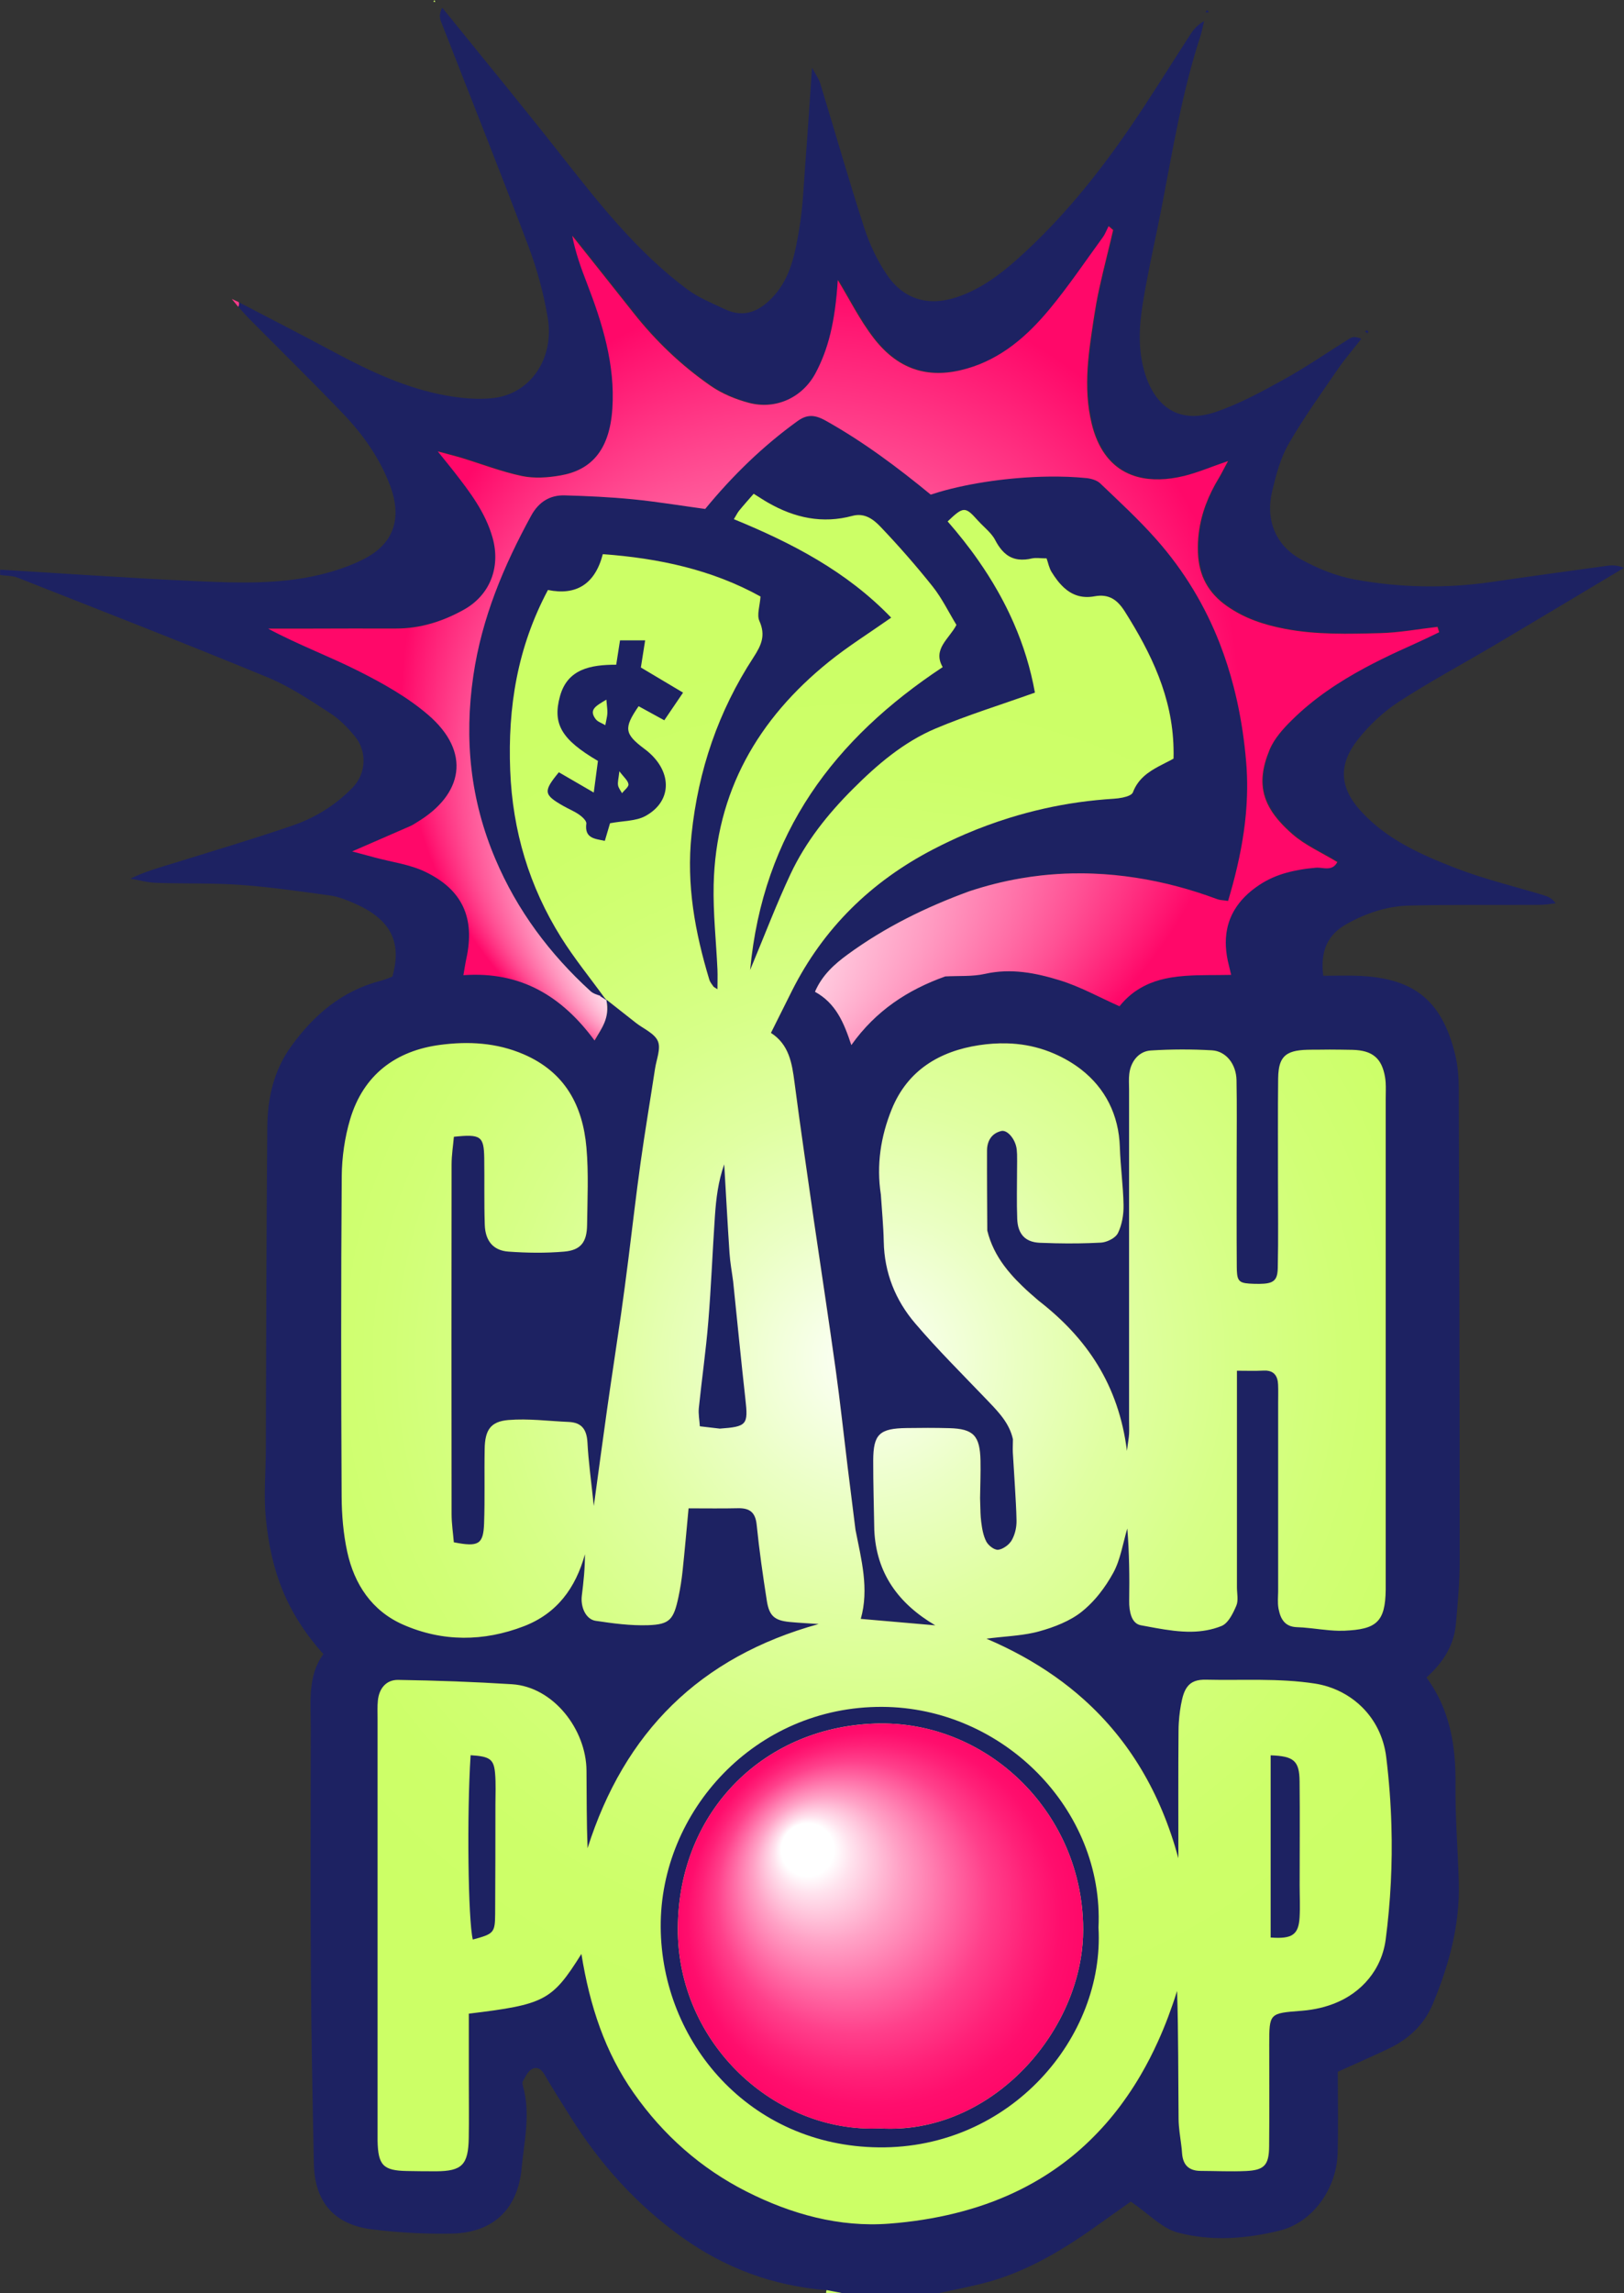 <?xml version="1.0" encoding="UTF-8"?>
<svg id="Layer_2" data-name="Layer 2" xmlns="http://www.w3.org/2000/svg" xmlns:xlink="http://www.w3.org/1999/xlink" viewBox="0 0 303.71 428.74">
  <rect x="0" y="0" width="303.71" height="428.74" fill="#333333" stroke="none"/>
  <defs>
    <radialGradient id="radial-gradient" cx="162.04" cy="254.08" fx="162.04" fy="254.08" r="133.82" gradientUnits="userSpaceOnUse">
      <stop offset="0" stop-color="#fff"/>
      <stop offset=".05" stop-color="#f9ffee"/>
      <stop offset=".2" stop-color="#ebffc5"/>
      <stop offset=".35" stop-color="#e0ffa2"/>
      <stop offset=".51" stop-color="#d7ff88"/>
      <stop offset=".67" stop-color="#d1ff75"/>
      <stop offset=".83" stop-color="#cdff69"/>
      <stop offset="1" stop-color="#cf6"/>
    </radialGradient>
    <radialGradient id="radial-gradient-2" cx="159.67" cy="118.84" fx="122.74" fy="194.14" r="94.46" gradientUnits="userSpaceOnUse">
      <stop offset="0" stop-color="#fff"/>
      <stop offset=".08" stop-color="#fff2f7"/>
      <stop offset=".22" stop-color="#ffd0e2"/>
      <stop offset=".4" stop-color="#ff9ac1"/>
      <stop offset=".63" stop-color="#ff5094"/>
      <stop offset=".83" stop-color="#ff0869"/>
    </radialGradient>
    <radialGradient id="radial-gradient-3" cx="164.67" cy="360.12" fx="148.98" fy="343.71" r="37.9" gradientUnits="userSpaceOnUse">
      <stop offset=".13" stop-color="#fff"/>
      <stop offset=".19" stop-color="#ffe3ee"/>
      <stop offset=".36" stop-color="#ffa2c6"/>
      <stop offset=".53" stop-color="#ff6ba5"/>
      <stop offset=".67" stop-color="#ff408b"/>
      <stop offset=".81" stop-color="#ff2178"/>
      <stop offset=".92" stop-color="#ff0e6d"/>
      <stop offset="1" stop-color="#ff0869"/>
    </radialGradient>
  </defs>
  <g id="Layer_1-2" data-name="Layer 1">
    <path d="M183.08,412.5c-1.46.48-2.96.91-4.5,1.28,1.54-.38,3.04-.81,4.5-1.28Z" style="fill: none; stroke-width: 0px;"/>
    <path d="M206.76,397.09c-.97,1.1-1.97,2.15-3.02,3.16,1.04-1.01,2.05-2.06,3.02-3.16Z" style="fill: none; stroke-width: 0px;"/>
    <path d="M209.55,393.65c-.89,1.2-1.82,2.34-2.79,3.44.97-1.1,1.9-2.25,2.79-3.44Z" style="fill: none; stroke-width: 0px;"/>
    <path d="M203.74,400.25c-1.04,1.01-2.12,1.96-3.24,2.88,1.12-.91,2.2-1.87,3.24-2.88Z" style="fill: none; stroke-width: 0px;"/>
    <path d="M200.5,403.13c-2.24,1.82-4.63,3.45-7.17,4.89,2.54-1.44,4.93-3.07,7.17-4.89Z" style="fill: none; stroke-width: 0px;"/>
    <path d="M212.12,389.92c-.82,1.29-1.67,2.53-2.57,3.73.89-1.2,1.75-2.44,2.57-3.73Z" style="fill: none; stroke-width: 0px;"/>
    <path d="M216.57,381.62c-1,2.21-2.09,4.32-3.26,6.33,1.17-2,2.26-4.11,3.26-6.33Z" style="fill: none; stroke-width: 0px;"/>
    <path d="M251.28,373.78c-.86.46-1.8.86-2.8,1.18,1.01-.33,1.94-.73,2.8-1.18Z" style="fill: none; stroke-width: 0px;"/>
    <path d="M248.48,374.96c-1.01.33-2.09.59-3.24.77,1.15-.18,2.23-.44,3.24-.77Z" style="fill: none; stroke-width: 0px;"/>
    <path d="M220.14,372.21c-.52,1.66-1.08,3.28-1.67,4.85.59-1.57,1.15-3.18,1.67-4.85Z" style="fill: none; stroke-width: 0px;"/>
    <path d="M205.22,82.34c-.41-.93-.75-1.95-1.02-3.06-.43-1.75-.68-3.49-.79-5.21.11,1.73.36,3.46.79,5.21.27,1.11.62,2.13,1.02,3.06Z" style="fill: none; stroke-width: 0px;"/>
    <path d="M236.11,146.7c-.05-.66-.03-1.34.06-2.04-.08.7-.1,1.38-.06,2.04Z" style="fill: none; stroke-width: 0px;"/>
    <path d="M266.83,119.32c.77-.37,1.54-.75,2.31-1.11-.11-.33-.21-.66-.32-1,.11.33.21.66.32,1-.77.37-1.54.74-2.31,1.11Z" style="fill: none; stroke-width: 0px;"/>
    <path d="M221.35,316.75c.19-.56.43-1.03.72-1.41-.29.38-.53.85-.72,1.41Z" style="fill: none; stroke-width: 0px;"/>
    <path d="M237.43,140.16c-.34.81-.61,1.58-.82,2.33.21-.75.49-1.52.82-2.33.86-2.06,2.51-3.91,4.14-5.51,4.09-4.05,8.78-7.16,13.75-9.83-4.97,2.67-9.66,5.78-13.75,9.83-1.62,1.61-3.28,3.45-4.14,5.51Z" style="fill: none; stroke-width: 0px;"/>
    <path d="M224.48,106.41c-.25-.95-.39-1.97-.43-3.05-.05-1.29,0-2.55.16-3.77-.16,1.22-.21,2.48-.16,3.77.04,1.09.19,2.1.43,3.05Z" style="fill: none; stroke-width: 0px;"/>
    <path d="M208.37,86.82c-1.28-1.14-2.34-2.62-3.15-4.48.81,1.86,1.87,3.34,3.15,4.48Z" style="fill: none; stroke-width: 0px;"/>
    <path d="M229.68,86.21c-.83.29-1.61.57-2.34.83.73-.27,1.5-.55,2.34-.83h0Z" style="fill: none; stroke-width: 0px;"/>
    <path d="M210.45,88.26c.74.39,1.54.7,2.38.92-.84-.22-1.63-.53-2.38-.92Z" style="fill: none; stroke-width: 0px;"/>
    <path d="M221.51,88.99c.62-.15,1.23-.33,1.85-.53-.62.2-1.23.38-1.85.53Z" style="fill: none; stroke-width: 0px;"/>
    <path d="M189.42,64.53c1.27-.96,2.46-2.01,3.6-3.14-1.14,1.13-2.33,2.18-3.6,3.14Z" style="fill: none; stroke-width: 0px;"/>
    <path d="M231.98,114.84c.86.45,1.74.84,2.65,1.18-.9-.34-1.79-.73-2.65-1.18Z" style="fill: none; stroke-width: 0px;"/>
    <path d="M220.38,390.24c-.02-3.99-.04-7.98-.1-11.99.06,4.01.08,8.01.1,11.99Z" style="fill: none; stroke-width: 0px;"/>
    <path d="M230.6,165.25c.57-2.14,1.07-4.28,1.48-6.43-.41,2.15-.91,4.29-1.48,6.43Z" style="fill: none; stroke-width: 0px;"/>
    <path d="M200.58,163.31c.65-.01,1.31-.02,1.96-.01-.65,0-1.31,0-1.96.01Z" style="fill: none; stroke-width: 0px;"/>
    <path d="M231.95,133.98c-.34-1.88-.75-3.74-1.22-5.57.47,1.83.88,3.69,1.22,5.57Z" style="fill: none; stroke-width: 0px;"/>
    <path d="M230.73,128.41c-.71-2.75-1.57-5.44-2.59-8.07,1.02,2.63,1.88,5.32,2.59,8.07Z" style="fill: none; stroke-width: 0px;"/>
    <path d="M188.91,152.88c-1.4.43-2.79.9-4.17,1.41,1.38-.51,2.77-.98,4.17-1.41Z" style="fill: none; stroke-width: 0px;"/>
    <path d="M243.3,162.58c-.93.15-1.84.35-2.73.6.89-.25,1.8-.44,2.73-.6Z" style="fill: none; stroke-width: 0px;"/>
    <path d="M184.74,154.3c-1.38.51-2.75,1.05-4.11,1.63,1.36-.58,2.73-1.13,4.11-1.63Z" style="fill: none; stroke-width: 0px;"/>
    <path d="M221.7,182.43c-.93.07-1.85.17-2.75.32.9-.15,1.82-.25,2.75-.32Z" style="fill: none; stroke-width: 0px;"/>
    <path d="M215.05,183.84c-.83.34-1.64.76-2.42,1.28.78-.51,1.58-.93,2.42-1.28Z" style="fill: none; stroke-width: 0px;"/>
    <path d="M248.73,196.21c1.41,0,2.82.02,4.24.05-1.41-.03-2.82-.04-4.24-.05Z" style="fill: none; stroke-width: 0px;"/>
    <path d="M212.27,303.26c-.29-.29-.51-.67-.67-1.1.16.43.38.81.67,1.1Z" style="fill: none; stroke-width: 0px;"/>
    <path d="M185.21,289.04c.3.26.63.48.95.6-.32-.12-.65-.34-.95-.6Z" style="fill: none; stroke-width: 0px;"/>
    <path d="M209.41,291.06c-.21.7-.45,1.38-.74,2.03.29-.65.53-1.34.74-2.03Z" style="fill: none; stroke-width: 0px;"/>
    <path d="M210.54,286.8c-.29,1.06-.54,2.14-.82,3.2.29-1.06.54-2.14.82-3.2Z" style="fill: none; stroke-width: 0px;"/>
    <path d="M213.36,303.84c-.44-.08-.8-.28-1.09-.58.29.29.65.5,1.09.58Z" style="fill: none; stroke-width: 0px;"/>
    <path d="M211.4,301.48c-.11-.47-.17-.98-.2-1.48.02.5.09,1.01.2,1.48Z" style="fill: none; stroke-width: 0px;"/>
    <path d="M197.28,313.41c1.92,1.35,3.73,2.79,5.43,4.32-1.7-1.53-3.51-2.97-5.43-4.32Z" style="fill: none; stroke-width: 0px;"/>
    <path d="M210.96,270.15c.04-.31.08-.59.12-.84-.03.25-.07.52-.12.84Z" style="fill: none; stroke-width: 0px;"/>
    <path d="M210.18,225.26c.01.88-.06,1.8-.22,2.7.17-.9.24-1.82.22-2.7Z" style="fill: none; stroke-width: 0px;"/>
    <path d="M241,196.94c.55-.3,1.24-.48,2.09-.59-.85.1-1.54.29-2.09.59Z" style="fill: none; stroke-width: 0px;"/>
    <path d="M239.04,299.89c.02.29.05.57.1.85.05.23.1.46.16.68-.06-.22-.11-.45-.16-.68-.05-.28-.09-.57-.1-.85Z" style="fill: none; stroke-width: 0px;"/>
    <path d="M197.8,108.5c-.38-.5-.75-1.03-1.09-1.59-.12-.19-.22-.4-.3-.61.09.21.19.41.3.61.34.56.7,1.09,1.09,1.59Z" style="fill: none; stroke-width: 0px;"/>
    <path d="M186.74,289.74c-.17.02-.37-.02-.58-.1.21.08.41.12.58.1h0Z" style="fill: none; stroke-width: 0px;"/>
    <path d="M199.03,109.86c-.29-.27-.57-.56-.84-.87.27.31.55.6.84.87Z" style="fill: none; stroke-width: 0px;"/>
    <path d="M182.58,280.03c.24-.01.49,0,.75.02.01.37.02.74.03,1.11,0-.37-.02-.74-.03-1.11-.26-.03-.51-.03-.75-.02Z" style="fill: none; stroke-width: 0px;"/>
    <path d="M220.91,400.98c.07.53.13,1.06.16,1.59.04.56.14,1.04.31,1.46-.17-.41-.27-.9-.31-1.46-.04-.53-.1-1.06-.16-1.59Z" style="fill: none; stroke-width: 0px;"/>
    <path d="M190.03,281.06c.05,1.06.1,2.12.12,3.18,0,.31,0,.63-.04.95.03-.32.05-.64.04-.95-.03-1.06-.07-2.12-.12-3.18Z" style="fill: none; stroke-width: 0px;"/>
    <path d="M189.06,288.27c-.23.31-.54.61-.89.85.34-.24.65-.54.89-.85Z" style="fill: none; stroke-width: 0px;"/>
    <path d="M229.68,168.46c-.21-.03-.4-.06-.59-.08.19.02.39.05.59.08h0Z" style="fill: none; stroke-width: 0px;"/>
    <path d="M209.37,188.13c.67-.84,1.38-1.55,2.12-2.16-.74.61-1.45,1.33-2.12,2.16Z" style="fill: none; stroke-width: 0px;"/>
    <path d="M187.43,102.88c-.45-.52-.86-1.14-1.24-1.87-.18-.36-.41-.69-.67-1.01.26.32.48.65.67,1.01.38.73.78,1.36,1.24,1.87Z" style="fill: none; stroke-width: 0px;"/>
    <path d="M250.09,161.16c-.47.91-1.14,1.15-1.85,1.17.71-.02,1.38-.26,1.85-1.17-1.45-.88-2.95-1.66-4.38-2.48,1.44.82,2.94,1.6,4.38,2.48Z" style="fill: none; stroke-width: 0px;"/>
    <path d="M208.22,231.46c.41-.28.74-.61.91-.96.38-.78.65-1.65.82-2.54-.17.9-.44,1.77-.82,2.54-.17.35-.5.68-.91.96Z" style="fill: none; stroke-width: 0px;"/>
    <path d="M233.08,142.6c-.16-1.95-.38-3.87-.66-5.78.28,1.9.5,3.83.66,5.78.27,3.27.22,6.52-.08,9.76.3-3.24.35-6.49.08-9.76Z" style="fill: none; stroke-width: 0px;"/>
    <path d="M177.84,254.67c2.27,2.38,4.58,4.73,6.85,7.1.77.81,1.54,1.6,2.24,2.45-.7-.84-1.48-1.64-2.24-2.45-2.27-2.38-4.58-4.73-6.85-7.1Z" style="fill: none; stroke-width: 0px;"/>
    <path d="M250.38,304.87c.37,0,.73,0,1.1-.01,1.47-.07,2.69-.19,3.68-.45-1,.25-2.21.38-3.68.45-.37.02-.73.02-1.1.01Z" style="fill: none; stroke-width: 0px;"/>
    <path d="M239.06,262.35c0,11.64,0,23.28,0,34.92,0,.29,0,.58-.02.88.01-.29.02-.59.02-.88,0-11.64,0-23.28,0-34.92Z" style="fill: none; stroke-width: 0px;"/>
    <path d="M239.78,302.63c.21.36.47.68.8.93-.33-.25-.59-.56-.8-.93Z" style="fill: none; stroke-width: 0px;"/>
    <path d="M239.05,258.86c0-.22-.03-.43-.06-.63.03.2.05.41.06.63.05,1.16.01,2.33.01,3.49,0-1.16.03-2.33-.01-3.49Z" style="fill: none; stroke-width: 0px;"/>
    <path d="M193.55,232.21c.3.06.62.09.96.11.95.04,1.9.07,2.86.09-.95-.02-1.91-.05-2.86-.09-.34-.01-.66-.05-.96-.11Z" style="fill: none; stroke-width: 0px;"/>
    <path d="M231.34,256.24c.98,0,1.84.02,2.63.02-.8,0-1.65-.02-2.63-.02h0Z" style="fill: none; stroke-width: 0px;"/>
    <path d="M220.42,323.53c0-.49.02-.98.05-1.47-.03.49-.05.98-.05,1.47-.07,7.96-.03,15.92-.03,23.87,0-7.96-.04-15.92.03-23.87Z" style="fill: none; stroke-width: 0px;"/>
    <path d="M232.08,239.56c-.13-.09-.24-.2-.33-.33.09.13.2.24.33.33Z" style="fill: none; stroke-width: 0px;"/>
    <path d="M229.99,198.06c-.4-.5-.89-.91-1.44-1.21.55.3,1.03.71,1.44,1.21Z" style="fill: none; stroke-width: 0px;"/>
    <path d="M187.79,211.42c.61.11,1.26.7,1.74,1.48-.47-.79-1.12-1.37-1.74-1.48Z" style="fill: none; stroke-width: 0px;"/>
    <path d="M246.61,196.23c-.71,0-1.41,0-2.12.02-.51.01-.97.04-1.4.1.43-.05.89-.08,1.4-.1.71-.02,1.41-.02,2.12-.02Z" style="fill: none; stroke-width: 0px;"/>
    <path d="M238.68,238.9c-.19.35-.47.61-.86.78.4-.17.67-.42.86-.78Z" style="fill: none; stroke-width: 0px;"/>
    <path d="M184.66,222.58c-.01-2.49-.02-4.98-.01-7.47,0-.23.02-.45.04-.66-.03.21-.04.44-.04.66,0,2.49,0,4.98.01,7.47Z" style="fill: none; stroke-width: 0px;"/>
    <path d="M288.74,167.39c-5.52-1.67-11.17-3.01-16.53-5.09-6.46-2.51-12.86-5.33-17.71-10.65-4.05-4.44-4.22-8.73-.55-13.39,2.12-2.69,4.76-5.17,7.63-7.04,5.81-3.78,11.94-7.06,17.91-10.59,8.09-4.79,16.15-9.64,24.22-14.46-1.2-.5-2.17-.52-3.12-.39-7.19.99-14.38,1.97-21.55,3.02-8.6,1.26-17.2,1.1-25.7-.46-3.5-.64-6.99-2.07-10.11-3.8-4.72-2.61-6.59-7.39-5.32-12.69.72-3.02,1.54-6.16,3.06-8.82,2.79-4.86,6.09-9.43,9.26-14.06,1.34-1.95,2.9-3.75,4.36-5.62-1.17-.52-1.73-.34-2.2-.05-4.07,2.54-8.03,5.29-12.23,7.61-4.17,2.31-8.43,4.64-12.92,6.15-6.55,2.19-11.2-.76-13.19-7.49-1.26-4.25-1.02-8.57-.34-12.8.97-6.03,2.37-11.98,3.53-17.97,2.07-10.7,3.8-21.47,7.2-31.87.32-.98.5-1.99.75-2.99-1.24.69-1.97,1.57-2.59,2.53-3.79,5.83-7.42,11.76-11.35,17.48-6.12,8.91-12.9,17.29-21.01,24.51-3.35,2.99-6.94,5.64-11.26,7.09-5.27,1.77-9.91.51-13.08-4.13-1.84-2.69-3.28-5.77-4.29-8.87-2.9-8.94-5.47-17.99-8.22-26.98-.27-.87-.85-1.65-1.53-2.92-.44,6.36-.81,12.15-1.25,17.92-.31,4.12-.46,8.28-1.16,12.35-.75,4.37-1.54,8.84-4.68,12.35-2.54,2.84-5.49,4.32-9.26,2.52-2.36-1.13-4.87-2.12-6.95-3.67-9.56-7.11-16.79-16.42-24.09-25.69-7.15-9.08-14.5-18-21.76-26.99-.63,1.19-.49,1.92-.23,2.6,5.46,13.99,11.04,27.94,16.34,41.99,1.62,4.3,2.85,8.82,3.61,13.35,1.29,7.68-3.24,14.27-10.2,15.05-2.91.32-5.97.04-8.87-.49-7.38-1.35-14.11-4.49-20.69-8.01-5.96-3.19-11.98-6.28-17.98-9.41.08.3.05.6-.1.87.67.73,1.31,1.49,2.01,2.2,5.82,5.88,11.73,11.68,17.46,17.65,3.79,3.95,6.95,8.37,8.9,13.57,2.28,6.1.72,10.85-4.94,13.73-2.61,1.32-5.47,2.27-8.32,2.95-7.47,1.76-15.12,1.52-22.7,1.18-12.33-.55-24.65-1.42-36.98-2.16v1c1.1.16,2.28.1,3.29.5,15.64,6.17,31.31,12.27,46.85,18.68,4.08,1.69,7.84,4.24,11.58,6.65,1.78,1.14,3.34,2.75,4.68,4.4,2.17,2.66,2.17,6.79-.48,9.52-3.21,3.3-6.99,5.63-11.23,7.09-7.32,2.51-14.75,4.72-22.14,7.01-2.67.83-5.38,1.55-8.18,2.92,1.58.27,3.15.72,4.73.78,5.31.19,10.63.01,15.92.39,5.58.4,11.14,1.22,16.7,1.98,1.45.2,2.88.76,4.24,1.34,6.71,2.85,9.37,6.98,7.4,13.83-.61.22-1.35.56-2.12.76-7.27,1.85-12.59,6.4-16.85,12.33-3.2,4.45-4.38,9.62-4.42,14.98-.17,20.1-.22,40.2-.27,60.3-.01,4.26-.42,8.49-.01,12.8.96,10.06,3.91,17.8,10.77,25.5-2.96,4.01-2.36,8.87-2.36,13.64-.01,15.29-.08,30.57.02,45.86.07,11.94.32,23.87.56,35.8.15,7.16,3.8,11.39,10.96,12.26,4.91.6,9.9.88,14.84.78,7.7-.16,12.33-4.52,13.05-12.22.48-5.06,1.71-10.16.27-15.28-.09-.31-.18-.74-.04-.98.45-.78.86-1.73,1.56-2.19.92-.6,1.8-.23,2.43.85,1.59,2.71,3.27,5.37,4.94,8.03,5.52,8.79,12.33,16.38,20.81,22.45,8.13,5.83,17.14,9.13,27.08,9.92.97.19,1.93.38,2.9.57h17.94c2.69-.58,5.39-1.1,8.06-1.76,8.51-2.09,15.79-6.63,22.79-11.69,1.96-1.41,3.94-2.79,5.19-3.68,3.4,2.32,5.84,5.01,8.79,5.79,6.26,1.66,12.81,1.18,19.08-.38,6.14-1.53,10.63-7.79,10.81-14.5.14-5.09.03-10.2.03-15.19,3.27-1.48,6.44-2.86,9.56-4.35,3.72-1.77,6.61-4.49,8.2-8.31,3.01-7.22,5.07-14.69,4.87-22.61-.16-6.12-.69-12.25-.62-18.36.09-7.27-1.02-14.1-5.43-20.07,3.11-2.82,5.14-6,5.5-9.98.36-3.94.71-7.89.71-11.84,0-29.42-.07-58.84-.17-88.26,0-2.13-.17-4.31-.67-6.38-2.59-10.74-8.35-14.25-17.77-14.73-2.26-.11-4.53-.02-6.91-.02-.56-4.61.77-7.66,4.38-9.68,3.66-2.05,7.61-3.36,11.77-3.45,8.12-.19,16.25-.08,24.37-.13.98,0,1.97-.19,2.95-.29-.73-1.01-1.45-1.26-2.18-1.48ZM248.24,162.33c-.27,0-.54-.01-.81-.04-.09,0-.18-.02-.27-.03-.18-.02-.36-.04-.53-.05-.17,0-.34,0-.51,0-.95.09-1.89.2-2.82.35s-1.84.35-2.73.6-1.77.56-2.63.94-1.69.83-2.5,1.38c-2.01,1.34-3.53,2.88-4.56,4.61-.69,1.16-1.16,2.4-1.42,3.73-.38,2-.27,4.19.34,6.59.06.23.11.46.18.75.07.29.15.63.26,1.09-2.85.07-5.75-.03-8.54.18-.93.07-1.85.17-2.75.32-1.35.23-2.66.57-3.91,1.09-.83.34-1.64.76-2.42,1.28-.39.26-.77.54-1.14.84-.74.61-1.45,1.33-2.12,2.16-3.76-1.67-7.34-3.67-11.16-4.85-4.49-1.38-9.14-2.3-13.98-1.21-2.4.54-4.96.35-7.44.48-6.97,2.49-12.98,6.38-17.57,12.84-1.41-4.24-2.89-7.81-6.8-9.97,1.34-3.11,3.65-5.17,6.14-6.99,6.97-5.09,14.64-8.85,22.72-11.8,3.18-1.05,6.38-1.85,9.59-2.41,1.29-.22,2.58-.4,3.87-.55,1.94-.22,3.89-.34,5.84-.38.65-.01,1.31-.02,1.96-.01.65,0,1.31.02,1.97.05,2.63.1,5.27.36,7.93.77,5.25.81,10.24,2.16,15.16,3.99.44.16.93.2,1.49.27.19.02.39.05.59.08.32-1.07.63-2.14.91-3.21.57-2.14,1.07-4.28,1.48-6.43.41-2.15.72-4.3.92-6.46.3-3.24.35-6.49.08-9.76-.16-1.95-.38-3.87-.66-5.78-.14-.95-.3-1.9-.47-2.84-.34-1.88-.75-3.74-1.22-5.57-.71-2.75-1.57-5.44-2.59-8.07-2.73-7-6.61-13.55-11.88-19.49-3.27-3.69-6.91-7.05-10.48-10.46-.64-.61-1.73-.91-2.65-1-2.23-.22-4.66-.31-7.16-.27-6.89.11-14.41,1.15-20.32,2.88-.54.16-1.06.32-1.57.49-6.13-5.03-12.54-9.85-19.61-13.81-2.18-1.22-3.58-1.18-5.33.08-6.48,4.67-12.15,10.2-17.24,16.41-4.43-.61-8.93-1.35-13.46-1.8-4.25-.42-8.53-.62-12.8-.74-2.82-.08-4.9,1.25-6.29,3.8-5.15,9.42-9.23,19.13-10.81,29.91-1.75,11.9-.56,23.25,4.13,34.3,4.07,9.58,10.15,17.7,17.79,24.69,4.2,3.85,2.57,1.88,3.46,2.26-2.71-3.73-6.46-8.42-8.9-12.32-5.96-9.53-9.08-19.93-9.52-31.24-.46-11.77,1.34-22.97,7.06-33.72,5.27,1.08,8.81-1.09,10.26-6.7,10.5.77,20.45,2.91,29.49,7.92-.12,1.78-.72,3.42-.21,4.57,1.19,2.68.41,4.49-1.1,6.8-6.56,10.06-10.33,21.07-11.59,33.13-.99,9.44.66,18.3,3.33,27.15.14.45.47.85.75,1.25.09.13.26.19.77.53,0-1.37.05-2.54,0-3.7-.24-5.28-.83-10.57-.71-15.84.41-17.35,8.27-30.99,21.55-41.69,3.57-2.88,7.49-5.32,11.65-8.25-8.31-8.64-18.54-13.95-29.42-18.41.47-.78.68-1.23.98-1.59.84-1.02,1.73-2.01,2.72-3.16,1.11.69,1.9,1.22,2.73,1.69,4.93,2.82,10.15,3.96,15.74,2.44,2.3-.62,3.96.68,5.26,2.05,3.41,3.58,6.68,7.31,9.76,11.18,1.72,2.16,2.95,4.72,4.43,7.16-1.35,2.62-4.52,4.52-2.57,7.89-20.21,13.37-33.59,30.95-36.01,56.63,2.74-6.57,4.93-12.35,7.55-17.93,2.83-6.02,6.92-11.17,11.65-15.9,4.61-4.61,9.52-8.8,15.51-11.33,5.85-2.47,11.95-4.35,18.55-6.7-.81-4.54-2.15-8.85-3.95-12.97-.6-1.37-1.25-2.72-1.94-4.05-.35-.66-.71-1.32-1.08-1.98-1.11-1.96-2.33-3.88-3.64-5.75-.44-.62-.88-1.24-1.34-1.86-.91-1.23-1.87-2.44-2.86-3.63-.49-.6-1-1.19-1.51-1.77,2.94-2.82,3.29-2.82,5.61-.21.83.93,1.85,1.75,2.62,2.71.26.32.48.65.67,1.01.38.73.78,1.36,1.24,1.87,1.13,1.29,2.54,1.9,4.39,1.74.37-.03.76-.1,1.17-.19.2-.05.4-.07.61-.08.21-.01.43,0,.66,0,.46.02.96.06,1.53.06.07.2.13.41.2.62.13.43.25.87.42,1.29.09.21.19.41.3.61.34.56.7,1.09,1.09,1.59.13.17.26.33.39.48.27.31.55.6.84.87,1.47,1.34,3.29,2.08,5.73,1.63,1.35-.25,2.42-.08,3.33.42s1.66,1.35,2.35,2.45c4.92,7.83,8.87,15.95,9.09,25.54.01.64.01,1.29,0,1.94-.17.1-.35.19-.53.29-.36.19-.72.38-1.09.56-.37.19-.73.37-1.1.57-2.01,1.07-3.92,2.36-4.88,4.89-.18.46-1.01.78-1.91.97-.54.11-1.1.18-1.56.21-2.25.13-4.47.36-6.66.67-4.39.62-8.69,1.59-12.88,2.89-1.4.43-2.79.9-4.17,1.41-1.38.51-2.75,1.05-4.11,1.63-2.04.87-4.05,1.83-6.04,2.86-11.62,6.03-20.56,14.76-26.46,26.52-1.25,2.49-2.49,4.99-3.9,7.81,3.38,2.17,3.94,5.65,4.41,9.27,1.12,8.63,2.41,17.24,3.63,25.87,1.36,9.27,2.78,18.54,4.07,27.82.84,6.04,1.49,12.1,2.23,18.16.48,3.92.98,7.85,1.47,11.77,1.08,5.52,2.59,11.02.99,16.67,4.59.4,9.26.8,13.94,1.21-6.9-4.07-11.05-9.73-11.41-17.84-.07-4.32-.22-8.64-.2-12.96.01-4.95,1.16-6.03,6.24-6.09,2.66-.04,5.32-.05,7.97.02,4.53.12,5.75,1.38,5.85,6.07.05,2.32-.05,4.65-.08,6.98.01.37.02.74.03,1.11.02,1.11.04,2.22.18,3.31.08.64.18,1.3.32,1.93.15.64.35,1.25.64,1.81.05.09.11.19.18.28.14.19.32.38.51.55.3.26.63.48.95.6.21.08.41.12.58.1.23-.03.48-.11.72-.21.24-.11.49-.25.71-.41.34-.24.65-.54.89-.85.08-.1.15-.21.21-.31.46-.8.75-1.79.86-2.76.03-.32.05-.64.04-.95-.03-1.06-.07-2.12-.12-3.18s-.11-2.12-.18-3.18c-.13-2.12-.27-4.24-.39-6.36-.04-.81.01-1.64.02-2.45-.08-.38-.19-.75-.31-1.1-.5-1.41-1.31-2.62-2.24-3.74-.7-.84-1.48-1.64-2.24-2.45-2.27-2.38-4.58-4.73-6.85-7.1-2.27-2.38-4.51-4.79-6.64-7.28-3.69-4.32-5.76-9.46-5.88-15.29-.06-2.93-.35-5.86-.54-8.79-.85-5.51-.04-10.84,2.03-15.95,1.48-3.65,3.72-6.37,6.51-8.31,2.79-1.94,6.13-3.11,9.8-3.67,1.75-.27,3.52-.39,5.29-.34.59.02,1.18.06,1.77.11,2.35.23,4.7.81,7.01,1.81,1.89.82,3.58,1.81,5.06,2.97,4.46,3.48,7.03,8.43,7.22,14.5.11,3.62.64,7.22.69,10.83.01.88-.06,1.8-.22,2.7-.17.9-.44,1.77-.82,2.54-.17.35-.5.68-.91.96-.68.47-1.58.79-2.28.83-2.85.16-5.72.18-8.58.12-.95-.02-1.91-.05-2.86-.09-.34-.01-.66-.05-.96-.11-1.49-.29-2.46-1.12-2.93-2.48-.19-.54-.29-1.17-.32-1.88-.12-3.15-.02-6.31-.03-9.46,0-.87.04-1.75,0-2.62-.01-.29-.03-.58-.06-.87-.05-.47-.18-.94-.37-1.38-.09-.22-.2-.43-.32-.62-.47-.79-1.12-1.37-1.74-1.48-.15-.03-.3-.03-.45,0-.46.11-.85.28-1.19.5-.84.56-1.32,1.44-1.45,2.52-.03.21-.04.44-.04.66,0,2.49,0,4.98.01,7.47.01,2.49.03,4.98.04,7.47.62,2.5,1.72,4.63,3.13,6.54.4.55.83,1.08,1.28,1.59.67.77,1.39,1.51,2.13,2.23.5.48,1.01.95,1.52,1.41.52.46,1.05.92,1.58,1.37,8.94,6.94,14.92,15.66,16.48,28.05.05-.41.1-.77.14-1.08.04-.31.08-.59.12-.84.07-.49.11-.88.14-1.26.05-.83,0-1.66,0-2.49,0-20.62,0-41.23,0-61.85,0-1-.08-2.01.04-2.99.28-2.31,1.78-4.21,4.02-4.35,3.8-.24,7.64-.25,11.45-.03.66.04,1.27.22,1.82.52.55.3,1.03.71,1.44,1.21.81,1,1.3,2.35,1.32,3.84.05,2.41.05,4.82.05,7.23s-.02,4.82-.02,7.23c0,6.82-.03,13.63.02,20.45,0,.52.02.96.06,1.32.05.48.15.84.33,1.1.09.13.2.24.33.33.46.31,1.21.39,2.41.42,1.58.05,2.64,0,3.33-.31.4-.17.67-.42.86-.78.24-.44.33-1.05.35-1.87.12-5.48.04-10.97.04-16.46,0-6.32-.05-12.64.03-18.95.03-2.52.54-3.94,1.91-4.69.55-.3,1.24-.48,2.09-.59.43-.05.89-.08,1.4-.1.71-.02,1.41-.02,2.12-.02.71,0,1.41-.03,2.12-.02,1.41,0,2.82.02,4.24.05.93.02,1.74.12,2.44.33.7.2,1.29.51,1.79.92.25.21.47.44.67.7.4.53.71,1.17.93,1.93.11.38.21.8.28,1.24.05.32.09.65.11.98.06.99.01,2,.01,3,0,30.1,0,60.19,0,90.29,0,.5,0,1,0,1.5-.02,3.09-.48,4.95-1.67,6.07-.59.56-1.37.94-2.36,1.19-1,.25-2.21.38-3.68.45-.37.02-.73.02-1.1.01-2.21-.04-4.42-.44-6.64-.61-.37-.03-.74-.05-1.11-.06-.3,0-.57-.04-.81-.09-.5-.11-.9-.29-1.23-.54s-.59-.56-.8-.93c-.21-.36-.36-.77-.48-1.21-.06-.22-.11-.45-.16-.68-.05-.28-.09-.57-.1-.85-.03-.58-.01-1.16.01-1.75.01-.29.02-.59.02-.88,0-11.64,0-23.28,0-34.92,0-1.16.03-2.33-.01-3.49,0-.22-.03-.43-.06-.63-.1-.59-.31-1.06-.65-1.4-.34-.34-.81-.54-1.43-.6-.21-.02-.43-.02-.67,0-.73.04-1.46.05-2.26.04-.8,0-1.65-.02-2.63-.02v4.07c0,12.14,0,24.28,0,36.41,0,1.16.31,2.47-.12,3.46-.15.36-.32.74-.51,1.12-.57,1.15-1.3,2.29-2.23,2.66-1.86.75-3.75,1.05-5.65,1.08-2.21.04-4.44-.29-6.65-.69-.95-.17-1.89-.35-2.82-.52-.44-.08-.8-.28-1.09-.58-.29-.29-.51-.67-.67-1.1-.08-.22-.15-.44-.2-.68-.11-.47-.17-.98-.2-1.48-.01-.25-.02-.5-.01-.75.07-4.48.02-8.96-.35-13.5-.11.35-.2.7-.3,1.05-.29,1.06-.54,2.14-.82,3.2-.1.35-.2.7-.3,1.05-.21.7-.45,1.38-.74,2.03-.14.33-.3.65-.47.96-.73,1.35-1.6,2.68-2.59,3.92-.25.31-.5.61-.76.91-.78.88-1.62,1.7-2.51,2.41-.56.45-1.16.85-1.79,1.22-1.27.74-2.66,1.33-4.07,1.82-.7.24-1.41.46-2.11.65-.37.1-.75.19-1.13.28-2.66.57-5.51.68-8.76,1.1,4.7,2.01,8.96,4.36,12.8,7.06,1.92,1.35,3.73,2.79,5.43,4.32,8.52,7.64,14.37,17.5,17.67,29.67,0-7.96-.04-15.92.03-23.87,0-.49.02-.98.05-1.47.09-1.48.3-2.96.62-4.39.08-.33.16-.63.26-.92.19-.56.43-1.03.72-1.41.73-.95,1.83-1.36,3.5-1.32,6.77.17,13.52-.32,20.33.72.83.13,1.65.32,2.45.57,2.39.76,4.59,2.06,6.38,3.83,2.39,2.36,4.06,5.54,4.53,9.36.52,4.27.84,8.54.97,12.81.21,7.12-.15,14.24-1.08,21.34-.1.78-.27,1.56-.51,2.33-.12.39-.25.77-.4,1.15-.3.76-.67,1.5-1.11,2.21-1.32,2.15-3.26,4.05-5.84,5.42-.86.46-1.8.86-2.8,1.18-1.01.33-2.09.59-3.24.77-.58.09-1.17.16-1.79.21-6.07.47-6.07.41-6.08,6.38,0,6.32.04,12.64-.02,18.96-.03,3.51-.89,4.45-4.31,4.62-2.82.13-5.65,0-8.47-.02-1.37,0-2.33-.42-2.9-1.27-.11-.17-.21-.36-.29-.57-.17-.41-.27-.9-.31-1.46-.04-.53-.1-1.06-.16-1.59-.2-1.59-.47-3.18-.49-4.77-.02-1.99-.03-3.98-.04-5.97-.02-3.99-.04-7.98-.1-11.99-.03-2.01-.08-4.02-.14-6.04-.52,1.66-1.08,3.28-1.67,4.85-.59,1.57-1.22,3.09-1.89,4.57-1,2.21-2.09,4.32-3.26,6.33-.39.67-.79,1.32-1.2,1.97-.82,1.29-1.67,2.53-2.57,3.73-.89,1.2-1.82,2.34-2.79,3.44-.97,1.1-1.97,2.15-3.02,3.16s-2.12,1.96-3.24,2.88c-2.24,1.82-4.63,3.45-7.17,4.89-3.18,1.8-6.59,3.29-10.25,4.49-1.46.48-2.96.91-4.5,1.28-3.85.95-7.94,1.59-12.27,1.93-9.36.72-18.36-1.78-26.69-6-8.53-4.32-15.57-10.54-21.09-18.41-5.37-7.64-8.23-16.29-9.79-26.02-5.49,8.75-6.85,9.45-21.06,11.17v12.76c0,3.49.05,6.98-.01,10.47-.09,5.03-1.26,6.21-6.09,6.24-1.83.01-3.65-.01-5.48-.05-4.43-.08-5.39-1.08-5.48-5.68,0-.5,0-1,0-1.5,0-25.77,0-51.54,0-77.32,0-1.16-.06-2.34.06-3.49.24-2.24,1.55-3.86,3.78-3.83,7.11.11,14.21.36,21.31.81,7.72.49,13.87,8.43,13.92,16.15.04,4.81,0,9.62.2,14.51,6.87-21.71,20.96-35.76,43.22-41.92-1.83-.13-3.67-.2-5.5-.39-2.73-.27-3.75-1.13-4.19-3.94-.74-4.72-1.43-9.45-1.9-14.2-.24-2.36-1.31-3.17-3.52-3.12-2.95.07-5.9.02-9.22.02-.4,4.21-.72,7.96-1.12,11.7-.17,1.64-.43,3.27-.77,4.88-.9,4.22-1.62,5.13-5.66,5.27-3.27.11-6.58-.32-9.83-.82-1.84-.28-2.85-2.57-2.58-4.72.32-2.55.59-5.1.58-7.73-1.75,6.33-5.24,11.09-11.41,13.46-7.54,2.9-15.22,2.95-22.61-.3-5.82-2.55-9.13-7.54-10.44-13.64-.73-3.36-1.03-6.88-1.04-10.33-.09-19.95-.12-39.91.02-59.86.03-3.58.55-7.27,1.58-10.69,2.48-8.28,8.53-12.8,16.88-13.88,5.23-.68,10.48-.42,15.56,1.77,7.76,3.34,11.04,9.6,11.74,17.45.42,4.79.19,9.64.12,14.46-.04,3.2-1.17,4.71-4.27,4.98-3.46.3-6.98.26-10.45,0-2.84-.21-4.32-2.01-4.41-5-.13-4.15-.03-8.31-.1-12.47-.06-4.12-.62-4.53-5.68-4-.14,1.66-.43,3.42-.43,5.18-.03,21.78-.03,43.56,0,65.35,0,1.8.28,3.59.42,5.29,4.61.91,5.51.4,5.66-3.52.17-4.65.02-9.31.11-13.96.07-3.48,1.09-5.09,4.42-5.38,3.73-.32,7.53.2,11.3.36,2.47.1,3.37,1.45,3.5,3.86.19,3.61.71,7.2,1.19,11.85.92-6.75,1.68-12.48,2.5-18.2.83-5.86,1.74-11.71,2.58-17.57.49-3.42.93-6.85,1.37-10.28.77-6.06,1.46-12.12,2.3-18.17.82-5.86,1.8-11.69,2.7-17.54.27-1.74,1.13-3.77.53-5.15-.63-1.45-2.68-2.29-4.1-3.41-1.82-1.43-3.64-2.86-5.45-4.29.55,2.82-.8,5.04-2.22,7.54-6.08-8.24-13.75-12.97-24.53-12.21.22-1.28.34-2.16.54-3.03,1.69-7.68-.72-12.96-7.67-16.3-2.89-1.39-6.24-1.81-9.38-2.66-1.4-.38-2.81-.75-4.29-1.15,3.81-1.66,7.37-3.2,10.92-4.76.45-.2.86-.49,1.28-.75,8.5-5.13,10.14-13.05,1.98-20.05-3.82-3.27-8.37-5.83-12.88-8.11-5.51-2.78-11.34-4.94-17.01-7.98,2.15,0,4.3,0,6.46,0,5.81,0,11.62-.03,17.43-.02,4.55.01,8.73-1.31,12.66-3.5,4.94-2.74,6.96-7.96,5.42-13.48-1.32-4.73-4.21-8.51-7.15-12.28-.79-1.01-1.6-2-3.1-3.86,2.19.59,3.35.88,4.5,1.23,3.74,1.14,7.41,2.58,11.22,3.37,2.32.48,4.89.31,7.25-.11,5.42-.96,9.15-4.37,9.68-12.5.53-8.19-1.84-15.9-4.76-23.45-1.11-2.86-2.15-5.74-2.74-8.85,3.82,4.81,7.65,9.61,11.46,14.43,4.13,5.24,8.93,9.81,14.39,13.6,2.11,1.46,4.65,2.52,7.14,3.19,5.03,1.35,10.05-.94,12.51-5.55,2.38-4.45,3.65-9.48,4.16-17.4,2.16,3.55,4.09,7.45,6.69,10.83,4.91,6.37,10.83,7.62,17.43,5.73.81-.23,1.59-.5,2.35-.8,1.52-.61,2.94-1.35,4.28-2.2.67-.43,1.32-.88,1.96-1.36,1.27-.96,2.46-2.01,3.6-3.14,1.14-1.13,2.21-2.32,3.25-3.57,1.79-2.15,3.46-4.39,5.1-6.66,1.64-2.27,3.25-4.57,4.9-6.83.11-.16.22-.32.31-.49.28-.51.5-1.06.77-1.58.28.24.56.48.84.72-.59,2.62-1.26,5.22-1.88,7.83-.47,1.96-.91,3.92-1.27,5.9-.12.66-.23,1.32-.33,1.98-.06.42-.13.85-.2,1.27-.13.85-.26,1.7-.38,2.55-.06.42-.12.85-.18,1.27-.23,1.7-.42,3.4-.53,5.11-.11,1.71-.13,3.42-.01,5.15.11,1.73.36,3.46.79,5.21.27,1.11.62,2.13,1.02,3.06.81,1.86,1.87,3.34,3.15,4.48.64.57,1.33,1.05,2.08,1.44s1.54.7,2.38.92c2.52.67,5.45.59,8.68-.2.62-.15,1.23-.33,1.85-.53,1.24-.4,2.52-.88,3.98-1.41.73-.27,1.5-.55,2.34-.83h0c-.21.39-.4.74-.56,1.05-.33.61-.57,1.08-.79,1.48-.11.2-.22.39-.33.58-1.97,3.23-3.31,6.6-3.78,10.27-.16,1.22-.21,2.48-.16,3.77.04,1.09.19,2.1.43,3.05.12.47.27.93.45,1.38.35.89.8,1.71,1.36,2.47.28.38.58.75.91,1.1.66.71,1.41,1.36,2.27,1.96.82.57,1.65,1.08,2.52,1.53.86.45,1.74.84,2.65,1.18.9.34,1.83.64,2.78.89.95.26,1.92.47,2.91.66,2.97.56,5.93.8,8.89.88s5.93,0,8.9-.08c3.58-.09,7.15-.76,10.72-1.17.11.33.21.66.32,1-.77.37-1.54.74-2.31,1.11s-1.55.74-2.33,1.08c-1.04.46-2.07.93-3.1,1.41-2.06.95-4.09,1.95-6.08,3.02-4.97,2.67-9.66,5.78-13.75,9.83-1.62,1.61-3.28,3.45-4.14,5.51-.34.81-.61,1.58-.82,2.33s-.36,1.47-.44,2.17c-.08.7-.1,1.38-.06,2.04.22,3.3,2.06,6.17,5.57,9.24,1.21,1.06,2.59,1.93,4.03,2.75,1.44.82,2.94,1.6,4.38,2.48-.47.91-1.14,1.15-1.85,1.17Z" style="fill: #1d2262; stroke-width: 0px;"/>
    <path d="M154.5,428.74h2.99c-.97-.19-1.93-.38-2.9-.57-.08.18-.11.37-.09.57Z" style="fill: #c9fb66; stroke-width: 0px;"/>
    <path d="M44.67,56.5c-.44-.2-.88-.4-1.32-.6.4.49.81.98,1.21,1.47.15-.28.19-.57.1-.87Z" style="fill: #fc3b89; stroke-width: 0px;"/>
    <polygon points="81.26 0 81.06 .35 81.39 .38 81.26 0" style="fill: #c9fb66; stroke-width: 0px;"/>
    <path d="M225.88,1.96s-.17,0-.26,0c-.05.12-.09.24-.14.36.18,0,.36,0,.54,0-.04-.12-.06-.26-.14-.36Z" style="fill: #1d2262; stroke-width: 0px;"/>
    <path d="M255.92,62.02c-.11-.1-.21-.27-.32-.27s-.22.16-.33.26c.16.1.32.2.48.3.06-.09.11-.19.17-.28Z" style="fill: #1d2262; stroke-width: 0px;"/>
    <path d="M190.05,388.25c2.26-2.11,4.27-4.49,5.99-7.05-1.72,2.56-3.73,4.94-5.99,7.05Z" style="fill: #fdfdfe; stroke-width: 0px;"/>
    <path d="M202.14,366.1c.29-1.77.44-3.54.44-5.31,0-3.39-.43-6.68-1.24-9.8.81,3.12,1.24,6.4,1.24,9.8,0,1.77-.15,3.55-.44,5.31Z" style="fill: #fdfdfe; stroke-width: 0px;"/>
    <path d="M198.72,343.84c.55,1.13,1.04,2.3,1.48,3.49-.44-1.19-.93-2.36-1.48-3.49Z" style="fill: #fdfdfe; stroke-width: 0px;"/>
    <path d="M200.2,347.33c.44,1.19.82,2.42,1.14,3.66-.32-1.25-.7-2.47-1.14-3.66Z" style="fill: #fdfdfe; stroke-width: 0px;"/>
    <path d="M202.14,366.1c-.87,5.3-3.01,10.49-6.1,15.09,3.09-4.61,5.23-9.8,6.1-15.09Z" style="fill: #fdfdfe; stroke-width: 0px;"/>
    <path d="M192.47,334.6c.83.91,1.62,1.86,2.36,2.86-.74-.99-1.53-1.94-2.36-2.86Z" style="fill: #fdfdfe; stroke-width: 0px;"/>
    <path d="M113.48,186.96c1.82,1.43,3.63,2.87,5.45,4.29,1.42,1.11,3.47,1.95,4.1,3.41.6,1.39-.27,3.41-.53,5.15-.89,5.85-1.88,11.68-2.7,17.54-.85,6.05-1.53,12.11-2.3,18.17-.44,3.43-.88,6.86-1.37,10.28-.84,5.86-1.75,11.71-2.58,17.57-.81,5.72-1.57,11.45-2.5,18.2-.49-4.65-1-8.25-1.19-11.85-.13-2.41-1.03-3.75-3.5-3.86-3.77-.16-7.57-.67-11.3-.36-3.34.28-4.36,1.9-4.42,5.38-.09,4.65.06,9.31-.11,13.96-.14,3.92-1.05,4.43-5.66,3.52-.14-1.7-.42-3.49-.42-5.29-.03-21.78-.03-43.56,0-65.35,0-1.76.29-3.53.43-5.18,5.05-.53,5.61-.12,5.68,4,.06,4.16-.04,8.32.1,12.47.1,2.99,1.57,4.79,4.41,5,3.47.25,6.99.3,10.45,0,3.1-.27,4.23-1.78,4.27-4.98.06-4.82.3-9.67-.12-14.46-.69-7.85-3.98-14.1-11.74-17.45-5.08-2.19-10.34-2.45-15.56-1.77-8.35,1.08-14.4,5.6-16.88,13.88-1.02,3.42-1.55,7.12-1.58,10.69-.15,19.95-.12,39.91-.02,59.86.02,3.45.31,6.96,1.04,10.33,1.32,6.1,4.63,11.08,10.44,13.64,7.39,3.25,15.07,3.2,22.61.3,6.17-2.38,9.67-7.13,11.41-13.46.01,2.63-.26,5.18-.58,7.73-.27,2.15.74,4.44,2.58,4.72,3.25.49,6.57.93,9.83.82,4.04-.14,4.76-1.05,5.66-5.27.34-1.61.6-3.25.77-4.88.4-3.74.72-7.48,1.12-11.7,3.32,0,6.27.05,9.22-.02,2.21-.05,3.29.76,3.52,3.12.48,4.75,1.16,9.48,1.9,14.2.44,2.81,1.45,3.66,4.19,3.94,1.83.18,3.67.26,5.5.39-22.26,6.16-36.34,20.22-43.22,41.92-.19-4.89-.16-9.7-.2-14.51-.06-7.72-6.21-15.66-13.92-16.15-7.09-.45-14.2-.7-21.31-.81-2.23-.03-3.55,1.59-3.78,3.83-.12,1.15-.06,2.33-.06,3.49,0,25.77,0,51.54,0,77.32,0,.5,0,1,0,1.5.09,4.6,1.04,5.6,5.48,5.68,1.83.03,3.65.06,5.48.05,4.83-.03,6-1.2,6.09-6.24.06-3.49.01-6.98.01-10.47v-12.76c14.21-1.72,15.57-2.42,21.06-11.17,1.56,9.73,4.42,18.38,9.79,26.02,5.53,7.87,12.56,14.09,21.09,18.41,8.34,4.22,17.33,6.72,26.69,6,4.33-.33,8.42-.98,12.27-1.93,1.54-.38,3.04-.81,4.5-1.28,3.66-1.19,7.07-2.69,10.25-4.49,2.54-1.44,4.93-3.07,7.17-4.89,1.12-.91,2.2-1.87,3.24-2.88s2.05-2.06,3.02-3.16c.97-1.1,1.9-2.25,2.79-3.44.89-1.2,1.75-2.44,2.57-3.73.41-.64.81-1.3,1.2-1.97,1.17-2,2.26-4.11,3.26-6.33.67-1.48,1.3-3,1.89-4.57.59-1.57,1.15-3.18,1.67-4.85.06,2.02.11,4.03.14,6.04.06,4.01.08,8.01.1,11.99.01,1.99.02,3.98.04,5.97.02,1.59.29,3.18.49,4.77.07.53.13,1.06.16,1.59.04.56.14,1.04.31,1.46.08.21.18.39.29.57.57.85,1.53,1.27,2.9,1.27,2.82.01,5.65.15,8.47.02,3.42-.16,4.28-1.11,4.31-4.62.06-6.32.02-12.64.02-18.96,0-5.97,0-5.91,6.08-6.38.61-.05,1.21-.12,1.79-.21,1.15-.18,2.23-.44,3.24-.77,1.01-.33,1.94-.73,2.8-1.18,2.58-1.37,4.52-3.28,5.84-5.42.44-.72.81-1.46,1.11-2.21.15-.38.29-.76.4-1.15.24-.77.4-1.55.51-2.33.93-7.09,1.29-14.21,1.08-21.34-.12-4.27-.45-8.55-.97-12.81-.47-3.82-2.14-7-4.53-9.36-1.79-1.77-3.99-3.07-6.38-3.83-.8-.25-1.62-.44-2.45-.57-6.81-1.04-13.56-.56-20.33-.72-1.68-.04-2.77.36-3.5,1.32-.29.38-.53.85-.72,1.41-.1.28-.18.59-.26.92-.33,1.43-.53,2.91-.62,4.39-.03.49-.05.98-.05,1.47-.07,7.96-.03,15.92-.03,23.87-3.3-12.17-9.16-22.03-17.67-29.67-1.7-1.53-3.51-2.97-5.43-4.32-3.83-2.7-8.1-5.06-12.8-7.06,3.25-.42,6.1-.52,8.76-1.1.38-.08.76-.17,1.13-.28.7-.19,1.41-.41,2.11-.65,1.41-.49,2.8-1.08,4.07-1.82.63-.37,1.24-.77,1.79-1.22.89-.71,1.73-1.53,2.51-2.41.26-.29.51-.6.76-.91.98-1.23,1.85-2.57,2.59-3.92.17-.31.33-.63.47-.96.29-.65.53-1.34.74-2.03.11-.35.21-.7.3-1.05.29-1.06.54-2.14.82-3.2.1-.35.19-.71.3-1.05.37,4.54.42,9.02.35,13.5,0,.25,0,.5.01.75.02.5.09,1.01.2,1.48.06.24.12.46.2.68.16.43.38.81.67,1.1.29.29.65.5,1.09.58.94.17,1.88.35,2.82.52,2.21.39,4.43.72,6.65.69,1.9-.03,3.79-.33,5.65-1.08.93-.38,1.66-1.52,2.23-2.66.19-.38.36-.77.51-1.12.43-.99.12-2.29.12-3.46,0-12.14,0-24.28,0-36.41v-4.07c.98,0,1.84.02,2.63.02.8,0,1.53,0,2.26-.04.24-.01.46-.01.67,0,.62.06,1.09.26,1.43.6.34.34.55.81.65,1.4.03.2.05.41.06.63.05,1.16.01,2.33.01,3.49,0,11.64,0,23.28,0,34.92,0,.29,0,.58-.02.88-.02.59-.04,1.17-.01,1.75.02.29.05.57.1.85.05.23.1.46.16.68.12.44.27.85.48,1.21.21.36.47.68.8.93s.74.44,1.23.54c.25.05.52.08.81.09.37.01.74.03,1.11.06,2.22.17,4.44.57,6.64.61.37,0,.73,0,1.1-.01,1.47-.07,2.69-.19,3.68-.45,1-.25,1.77-.63,2.36-1.19,1.19-1.12,1.64-2.99,1.67-6.07,0-.5,0-1,0-1.5,0-30.1,0-60.19,0-90.29,0-1,.05-2.01-.01-3-.02-.33-.06-.66-.11-.98-.07-.45-.17-.86-.28-1.24-.23-.77-.53-1.41-.93-1.93-.2-.26-.42-.5-.67-.7-.49-.41-1.09-.72-1.79-.92-.7-.2-1.51-.31-2.44-.33-1.41-.03-2.82-.04-4.24-.05-.71,0-1.41.02-2.12.02-.71,0-1.41,0-2.12.02-.51.01-.97.04-1.4.1-.85.1-1.54.29-2.09.59-1.37.74-1.88,2.17-1.91,4.69-.07,6.32-.02,12.64-.03,18.95,0,5.49.08,10.98-.04,16.46-.02.82-.11,1.42-.35,1.87-.19.35-.47.61-.86.78-.69.3-1.75.36-3.33.31-1.2-.04-1.95-.12-2.41-.42-.13-.09-.24-.2-.33-.33-.18-.26-.28-.61-.33-1.1-.04-.36-.06-.8-.06-1.32-.05-6.82-.02-13.63-.02-20.45,0-2.41.02-4.82.02-7.23s0-4.82-.05-7.23c-.03-1.48-.51-2.84-1.32-3.84-.4-.5-.89-.91-1.44-1.21-.55-.3-1.16-.48-1.82-.52-3.81-.22-7.65-.21-11.45.03-2.24.14-3.74,2.04-4.02,4.35-.12.98-.04,1.99-.04,2.99,0,20.62,0,41.23,0,61.85,0,.83.04,1.66,0,2.49-.02.39-.07.77-.14,1.26-.03.25-.07.52-.12.84-.04.31-.09.67-.14,1.08-1.56-12.39-7.54-21.11-16.48-28.05-.53-.45-1.06-.91-1.58-1.37-.52-.46-1.03-.93-1.52-1.41-.74-.72-1.46-1.45-2.13-2.23-.45-.51-.87-1.04-1.28-1.59-1.41-1.91-2.52-4.05-3.13-6.54-.01-2.49-.03-4.98-.04-7.47-.01-2.49-.02-4.98-.01-7.47,0-.23.02-.45.04-.66.14-1.07.61-1.96,1.45-2.52.34-.22.73-.39,1.19-.5.15-.03.3-.04.45,0,.61.11,1.26.7,1.74,1.48.12.2.23.41.32.62.19.44.32.91.37,1.38.03.29.05.58.06.87.03.87,0,1.75,0,2.62,0,3.15-.09,6.31.03,9.46.03.71.13,1.34.32,1.88.47,1.36,1.44,2.19,2.93,2.48.3.06.62.09.96.11.95.04,1.9.07,2.86.09,2.86.06,5.72.04,8.58-.12.71-.04,1.6-.37,2.28-.83.41-.28.74-.61.91-.96.38-.78.65-1.65.82-2.54.17-.9.24-1.82.22-2.7-.06-3.61-.58-7.22-.69-10.83-.19-6.06-2.76-11.02-7.22-14.5-1.49-1.16-3.18-2.15-5.06-2.97-2.31-1-4.66-1.58-7.01-1.81-.59-.06-1.18-.1-1.77-.11-1.77-.05-3.53.07-5.29.34-3.67.56-7.01,1.73-9.8,3.67-2.79,1.94-5.03,4.66-6.51,8.31-2.07,5.11-2.88,10.44-2.03,15.95.19,2.93.48,5.86.54,8.79.11,5.83,2.19,10.98,5.88,15.29,2.13,2.5,4.37,4.91,6.64,7.28,2.27,2.38,4.58,4.73,6.85,7.1.77.81,1.54,1.6,2.24,2.45.94,1.12,1.74,2.33,2.24,3.74.12.35.23.72.31,1.1,0,.82-.06,1.64-.02,2.45.12,2.12.26,4.24.39,6.36.06,1.06.12,2.12.18,3.18s.1,2.12.12,3.18c0,.31,0,.63-.04.95-.1.97-.4,1.96-.86,2.76-.06.11-.13.21-.21.31-.23.31-.54.61-.89.85-.23.16-.47.3-.71.41-.24.11-.49.18-.72.21-.17.02-.37-.02-.58-.1-.32-.12-.65-.34-.95-.6-.2-.17-.37-.36-.51-.55-.07-.09-.13-.19-.18-.28-.29-.56-.49-1.17-.64-1.81-.15-.64-.24-1.29-.32-1.93-.14-1.09-.15-2.2-.18-3.31,0-.37-.02-.74-.03-1.11.03-2.33.13-4.65.08-6.98-.1-4.69-1.32-5.95-5.85-6.07-2.66-.07-5.31-.06-7.97-.02-5.08.07-6.23,1.14-6.24,6.09-.01,4.32.13,8.64.2,12.96.36,8.11,4.51,13.77,11.41,17.84-4.67-.4-9.34-.81-13.94-1.21,1.6-5.64.09-11.14-.99-16.67-.49-3.92-.99-7.85-1.47-11.77-.74-6.05-1.39-12.12-2.23-18.16-1.29-9.28-2.71-18.55-4.07-27.82-1.22-8.62-2.51-17.23-3.63-25.87-.47-3.62-1.02-7.1-4.41-9.27,1.41-2.82,2.65-5.31,3.9-7.81,5.9-11.76,14.84-20.49,26.46-26.52,1.99-1.03,4.01-1.99,6.04-2.86,1.36-.58,2.73-1.13,4.11-1.63,1.38-.51,2.77-.98,4.17-1.41,4.2-1.3,8.49-2.27,12.88-2.89,2.2-.31,4.42-.53,6.66-.67.46-.03,1.02-.1,1.56-.21.9-.19,1.73-.51,1.91-.97.96-2.53,2.88-3.82,4.88-4.89.37-.19.73-.38,1.1-.57.37-.19.73-.37,1.09-.56.18-.1.35-.19.53-.29.02-.65.02-1.3,0-1.94-.21-9.6-4.16-17.72-9.09-25.54-.7-1.1-1.44-1.95-2.35-2.45s-1.98-.67-3.33-.42c-2.44.45-4.26-.29-5.73-1.63-.29-.27-.57-.56-.84-.87-.13-.16-.26-.32-.39-.48-.38-.5-.75-1.03-1.09-1.59-.12-.19-.22-.4-.3-.61-.17-.42-.3-.86-.42-1.29-.06-.21-.13-.42-.2-.62-.57,0-1.07-.04-1.53-.06-.23,0-.45-.01-.66,0-.21.01-.41.04-.61.08-.41.1-.8.16-1.17.19-1.85.16-3.26-.44-4.39-1.74-.45-.52-.86-1.14-1.24-1.87-.18-.36-.41-.69-.67-1.01-.77-.95-1.79-1.78-2.62-2.71-2.32-2.61-2.67-2.61-5.61.21.51.59,1.02,1.18,1.51,1.77.99,1.19,1.94,2.4,2.86,3.63.46.61.9,1.23,1.34,1.86,1.31,1.87,2.53,3.79,3.64,5.75.37.65.73,1.31,1.08,1.98.7,1.33,1.34,2.68,1.94,4.05,1.8,4.12,3.14,8.43,3.95,12.97-6.59,2.35-12.69,4.23-18.55,6.7-6,2.53-10.9,6.72-15.51,11.33-4.73,4.73-8.82,9.88-11.65,15.9-2.62,5.58-4.81,11.36-7.55,17.93,2.41-25.69,15.8-43.26,36.01-56.63-1.95-3.37,1.22-5.27,2.57-7.89-1.48-2.43-2.71-4.99-4.43-7.16-3.08-3.87-6.35-7.6-9.76-11.18-1.3-1.36-2.95-2.67-5.26-2.05-5.59,1.52-10.81.38-15.74-2.44-.83-.47-1.63-1.01-2.73-1.69-.99,1.14-1.88,2.13-2.72,3.16-.3.37-.51.82-.98,1.59,10.88,4.46,21.11,9.77,29.42,18.41-4.16,2.92-8.08,5.37-11.65,8.25-13.28,10.7-21.15,24.34-21.55,41.69-.12,5.27.47,10.56.71,15.84.05,1.16,0,2.33,0,3.7-.51-.34-.68-.4-.77-.53-.27-.4-.61-.8-.75-1.25-2.67-8.85-4.32-17.71-3.33-27.15,1.26-12.07,5.03-23.07,11.59-33.13,1.51-2.32,2.29-4.13,1.1-6.8-.51-1.15.09-2.79.21-4.57-9.04-5.01-18.99-7.15-29.49-7.92-1.45,5.61-4.99,7.78-10.26,6.7-5.73,10.75-7.52,21.94-7.06,33.72.44,11.31,3.56,21.72,9.52,31.24,2.44,3.9,5.37,7.49,8.07,11.22l.41.47Z" style="fill: url(#radial-gradient); stroke-width: 0px;"/>
    <path d="M112.31,186.2c-.69-.23-1.39-.44-1.87-.88-7.65-6.98-13.72-15.1-17.79-24.69-4.69-11.04-5.87-22.39-4.13-34.3,1.58-10.79,5.67-20.5,10.81-29.91,1.4-2.55,3.48-3.88,6.29-3.8,4.27.12,8.55.32,12.8.74,4.53.45,9.02,1.2,13.46,1.8,5.09-6.2,10.76-11.73,17.24-16.41,1.75-1.26,3.16-1.3,5.33-.08,7.07,3.96,13.49,8.78,19.61,13.81.51-.17,1.03-.33,1.57-.49,5.91-1.73,13.43-2.77,20.32-2.88,2.51-.04,4.93.05,7.16.27.92.09,2.02.4,2.65,1,3.57,3.41,7.22,6.77,10.48,10.46,5.27,5.95,9.15,12.49,11.88,19.49,1.02,2.63,1.88,5.32,2.59,8.07.47,1.83.88,3.69,1.22,5.57.17.94.33,1.89.47,2.84.28,1.9.5,3.83.66,5.78.27,3.27.22,6.52-.08,9.76-.2,2.16-.51,4.31-.92,6.46-.41,2.15-.91,4.29-1.48,6.43-.29,1.07-.59,2.14-.91,3.21-.21-.03-.4-.06-.59-.08-.57-.06-1.05-.1-1.49-.27-4.92-1.83-9.91-3.18-15.16-3.99-2.66-.41-5.31-.67-7.93-.77-.66-.03-1.31-.04-1.97-.05-.65,0-1.31,0-1.96.01-1.96.04-3.9.17-5.84.38-1.29.14-2.58.33-3.87.55-3.22.55-6.41,1.36-9.59,2.41-8.08,2.95-15.76,6.71-22.72,11.8-2.5,1.82-4.8,3.88-6.14,6.99,3.91,2.16,5.4,5.73,6.8,9.97,4.59-6.46,10.59-10.35,17.57-12.84,2.49-.14,5.05.06,7.44-.48,4.84-1.09,9.48-.18,13.98,1.21,3.83,1.18,7.4,3.18,11.16,4.85.67-.84,1.38-1.55,2.12-2.16.37-.31.75-.59,1.14-.84.78-.51,1.58-.93,2.42-1.28,1.25-.52,2.56-.86,3.91-1.09.9-.15,1.82-.25,2.75-.32,2.79-.2,5.68-.11,8.54-.18-.11-.46-.19-.8-.26-1.09-.07-.29-.12-.52-.18-.75-.61-2.39-.72-4.59-.34-6.59.25-1.33.73-2.58,1.42-3.73,1.03-1.73,2.56-3.27,4.56-4.61.81-.54,1.65-1,2.5-1.38s1.73-.69,2.63-.94,1.8-.44,2.73-.6,1.86-.26,2.82-.35c.16-.02.33-.01.51,0,.17,0,.35.03.53.05.09,0,.18.02.27.03.27.03.55.05.81.04.71-.02,1.38-.26,1.85-1.17-1.45-.88-2.95-1.66-4.38-2.48-1.44-.82-2.82-1.69-4.03-2.75-3.51-3.07-5.35-5.94-5.57-9.24-.05-.66-.03-1.34.06-2.04.08-.7.23-1.42.44-2.17s.49-1.52.82-2.33c.86-2.06,2.51-3.91,4.14-5.51,4.09-4.05,8.78-7.16,13.75-9.83,1.99-1.07,4.02-2.06,6.08-3.02,1.03-.48,2.06-.94,3.1-1.41.78-.35,1.56-.71,2.33-1.08s1.54-.75,2.31-1.11c-.11-.33-.21-.66-.32-1-3.57.41-7.14,1.08-10.72,1.17-2.97.08-5.93.16-8.9.08s-5.93-.31-8.89-.88c-.99-.19-1.96-.41-2.91-.66-.95-.26-1.87-.55-2.78-.89-.9-.34-1.79-.73-2.65-1.18-.86-.45-1.7-.95-2.52-1.53-.86-.6-1.62-1.25-2.27-1.96-.33-.35-.63-.72-.91-1.1-.55-.76-1.01-1.59-1.36-2.47-.17-.44-.32-.9-.45-1.38-.25-.95-.39-1.97-.43-3.05-.05-1.29,0-2.55.16-3.77.47-3.67,1.81-7.03,3.78-10.27.11-.19.22-.37.33-.58.23-.41.47-.87.79-1.48.16-.31.35-.65.56-1.05-.83.29-1.61.57-2.34.83-1.46.53-2.74,1.02-3.98,1.41-.62.2-1.23.38-1.85.53-3.23.79-6.16.87-8.68.2-.84-.22-1.63-.53-2.38-.92s-1.44-.87-2.08-1.44c-1.28-1.14-2.34-2.62-3.15-4.48-.41-.93-.75-1.95-1.02-3.06-.43-1.75-.68-3.49-.79-5.21-.11-1.73-.09-3.44.01-5.15.11-1.71.3-3.41.53-5.11.06-.42.12-.85.18-1.27.12-.85.25-1.7.38-2.55.07-.42.13-.85.2-1.27.1-.66.21-1.32.33-1.98.36-1.97.8-3.94,1.27-5.9.62-2.61,1.29-5.22,1.88-7.83-.28-.24-.56-.48-.84-.72-.27.52-.49,1.07-.77,1.58-.09.17-.2.33-.31.49-1.65,2.26-3.25,4.56-4.9,6.83-1.64,2.27-3.32,4.51-5.1,6.66-1.04,1.24-2.11,2.44-3.25,3.57-1.14,1.13-2.33,2.18-3.6,3.14-.63.48-1.28.93-1.96,1.36-1.34.85-2.76,1.59-4.28,2.2-.76.3-1.54.57-2.35.8-6.6,1.9-12.52.65-17.43-5.73-2.6-3.38-4.53-7.28-6.69-10.83-.51,7.92-1.79,12.94-4.16,17.4-2.46,4.61-7.48,6.9-12.51,5.55-2.5-.67-5.03-1.72-7.14-3.19-5.46-3.79-10.25-8.36-14.39-13.6-3.8-4.82-7.64-9.62-11.46-14.43.59,3.1,1.63,5.99,2.74,8.85,2.92,7.55,5.3,15.26,4.76,23.45-.53,8.13-4.26,11.55-9.68,12.5-2.36.42-4.94.6-7.25.11-3.81-.8-7.48-2.23-11.22-3.37-1.14-.35-2.31-.63-4.5-1.23,1.5,1.86,2.31,2.85,3.1,3.86,2.93,3.77,5.82,7.55,7.15,12.28,1.54,5.52-.48,10.74-5.42,13.48-3.93,2.18-8.11,3.51-12.66,3.5-5.81-.01-11.62,0-17.43.02-2.15,0-4.3,0-6.46,0,5.67,3.04,11.5,5.19,17.01,7.98,4.52,2.28,9.07,4.84,12.88,8.11,8.17,7,6.52,14.92-1.98,20.05-.42.26-.83.55-1.28.75-3.55,1.56-7.11,3.1-10.92,4.76,1.49.4,2.89.77,4.29,1.15,3.14.85,6.49,1.27,9.38,2.66,6.94,3.34,9.36,8.62,7.67,16.3-.19.87-.31,1.75-.54,3.03,10.78-.77,18.45,3.97,24.53,12.21,1.31-2.3,2.89-4.13,2.22-7.54l-1.17-.75Z" style="fill: url(#radial-gradient-2); stroke-width: 0px;"/>
    <path d="M123.56,360.28c.13,21.52,16.63,40.96,40.8,41.21,24.63.26,42.26-20.63,41.07-41.1,1.06-22.05-17.86-41.16-40.45-41.26-23.76-.11-41.55,19.55-41.42,41.15ZM164.51,322.24c10.82-.15,20.89,4.61,27.95,12.36.83.91,1.62,1.86,2.36,2.86,1.49,1.98,2.79,4.12,3.89,6.38.55,1.13,1.04,2.3,1.48,3.49.44,1.19.82,2.42,1.14,3.66.81,3.12,1.24,6.4,1.24,9.8,0,1.77-.15,3.55-.44,5.31-.87,5.3-3.01,10.49-6.1,15.09-1.72,2.56-3.73,4.94-5.99,7.05s-4.76,3.97-7.46,5.47c-2.16,1.2-4.44,2.19-6.82,2.91-.6.18-1.2.34-1.8.49-2.43.59-4.95.9-7.53.89-.65,0-1.3-.02-1.95-.06-19.45.88-37.85-15.8-37.72-37.46.13-22.07,16.46-37.96,37.75-38.25Z" style="fill: #1d2262; stroke-width: 0px;"/>
    <path d="M114.08,153.92c2.49-.47,4.83-.38,6.6-1.34,5.22-2.84,5.06-8.67-.13-12.54-3.78-2.82-3.95-3.89-1.12-8,1.52.83,3.04,1.67,4.8,2.63,1.16-1.71,2.22-3.28,3.51-5.17-2.88-1.72-5.4-3.22-7.89-4.7.25-1.57.5-3.13.8-5.07h-4.7c-.25,1.61-.47,3.03-.71,4.55-4.79,0-9.1.79-10.51,5.87-1.46,5.26.34,8.15,7.09,12.12-.24,1.81-.46,3.5-.78,5.91-2.67-1.55-4.61-2.67-6.53-3.79-2.93,3.57-2.86,4.18.77,6.26,1,.58,2.1,1.01,3.04,1.67.58.4,1.4,1.17,1.33,1.67-.36,2.74,1.53,2.83,3.46,3.22.37-1.25.72-2.45.97-3.28ZM115.84,144.21c.83,1.12,1.6,1.72,1.69,2.42.07.49-.77,1.11-1.21,1.67-.26-.5-.66-.97-.74-1.49-.09-.61.1-1.26.25-2.59ZM111.45,134.52c-1.44-1.84-.01-2.52,1.95-3.71.1,1.27.22,1.9.19,2.53-.03.63-.21,1.26-.39,2.25-.75-.45-1.41-.64-1.75-1.08Z" style="fill: #1d2262; stroke-width: 0px;"/>
    <path d="M134.57,267.11c5.13-.37,5.37-.72,4.83-5.51-.82-7.32-1.53-14.66-2.29-21.99-.23-1.77-.56-3.52-.68-5.3-.37-5.53-.66-11.07-.99-16.61-1.14,3.21-1.52,6.44-1.74,9.67-.45,6.58-.7,13.18-1.24,19.76-.44,5.4-1.22,10.77-1.77,16.15-.11,1.09.12,2.21.19,3.39,1.42.17,2.55.3,3.68.43Z" style="fill: #1d2262; stroke-width: 0px;"/>
    <path d="M243.04,358.49c.12-1.99.01-3.99.01-5.98,0-6.48.06-12.96-.01-19.44-.04-3.85-1.05-4.73-5.41-4.88v34.06c4.01.31,5.22-.51,5.41-3.76Z" style="fill: #1d2262; stroke-width: 0px;"/>
    <path d="M88.01,328.17c-.72,11.22-.47,30.81.41,34.46,3.92-1.05,4.15-1.25,4.18-4.75.05-6.81.04-13.62.05-20.43,0-1.99.11-4-.07-5.97-.24-2.59-1-3.09-4.56-3.31Z" style="fill: #1d2262; stroke-width: 0px;"/>
    <path d="M164.48,397.94c.65.04,1.3.06,1.95.06,2.58,0,5.1-.31,7.53-.89.61-.15,1.21-.31,1.8-.49,2.38-.72,4.66-1.7,6.82-2.91,2.7-1.51,5.2-3.36,7.46-5.47s4.27-4.49,5.99-7.05c3.09-4.61,5.23-9.8,6.1-15.09.29-1.77.44-3.54.44-5.31,0-3.39-.43-6.68-1.24-9.8-.32-1.25-.71-2.47-1.14-3.66-.44-1.19-.93-2.36-1.48-3.49-1.1-2.26-2.4-4.4-3.89-6.38-.74-.99-1.53-1.94-2.36-2.86-7.06-7.75-17.13-12.51-27.95-12.36-21.29.29-37.63,16.18-37.75,38.25-.12,21.66,18.27,38.34,37.72,37.46Z" style="fill: url(#radial-gradient-3); stroke-width: 0px;"/>
  </g>
</svg>